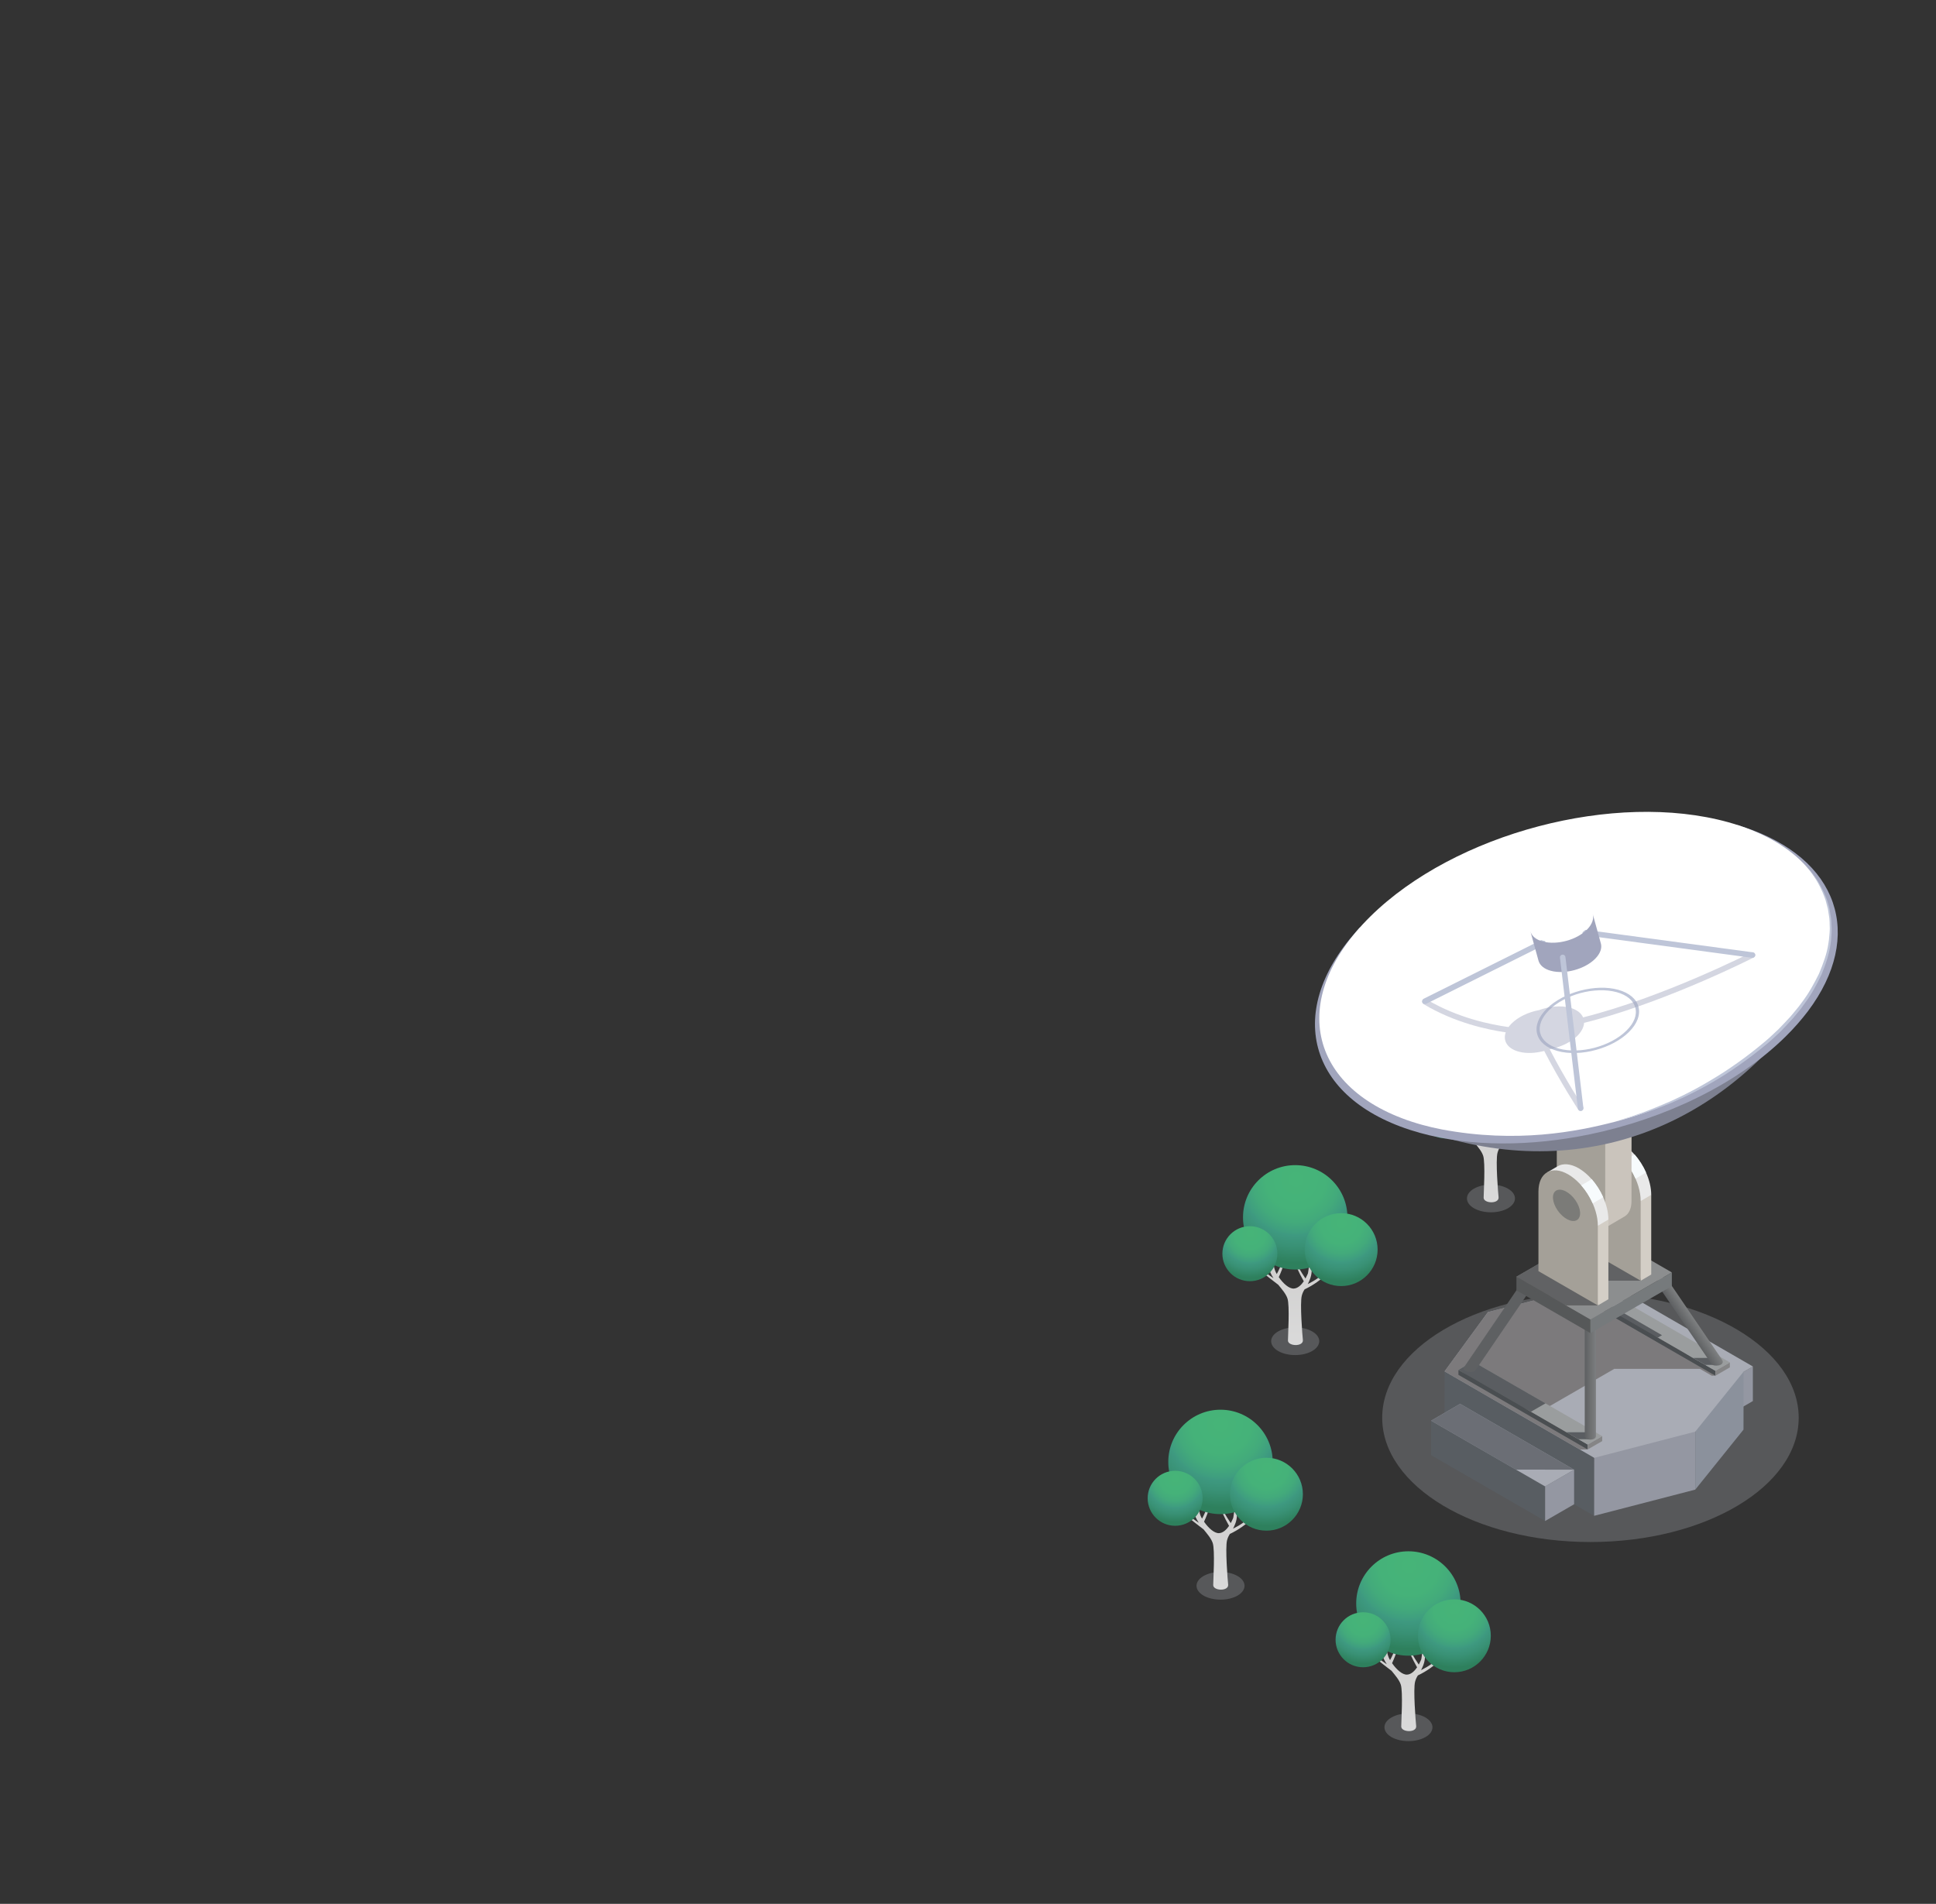 <?xml version="1.0" encoding="utf-8"?>
<!-- Generator: Adobe Illustrator 23.1.1, SVG Export Plug-In . SVG Version: 6.00 Build 0)  -->
<svg version="1.1" id="图层_1" xmlns="http://www.w3.org/2000/svg" xmlns:xlink="http://www.w3.org/1999/xlink" x="0px" y="0px"
	 viewBox="0 0 1943 1911" style="enable-background:new 0 0 1943 1911;" xml:space="preserve">
<rect x="0" y="0" width="1943" height="1911" fill="#333333" stroke="none"/>
<style type="text/css">
	.st0{opacity:0.3;fill:#ABAFB4;}
	.st1{fill:url(#SVGID_1_);}
	.st2{fill:url(#SVGID_2_);}
	.st3{fill:url(#SVGID_3_);}
	.st4{fill:url(#SVGID_4_);}
	.st5{display:none;opacity:0.16;fill:#ABAFB4;}
	.st6{fill:#696D7B;}
	.st7{fill:#9497A2;}
	.st8{fill:#A9ACB5;}
	.st9{fill:#8B919C;}
	.st10{fill:#585D62;}
	.st11{opacity:0.8;}
	.st12{fill:#716E6E;}
	.st13{opacity:0.8;fill:#5B5F65;}
	.st14{fill:#4A4E51;}
	.st15{fill:#858586;}
	.st16{fill:#9A9D9E;}
	.st17{opacity:0.8;fill:#4A4E51;}
	.st18{fill:url(#SVGID_5_);}
	.st19{fill:url(#SVGID_6_);}
	.st20{fill:#5E6062;}
	.st21{fill:#565859;}
	.st22{fill:#767A7C;}
	.st23{fill:#8C8E8F;}
	.st24{opacity:0.8;fill:#565859;}
	.st25{fill:#D3CEC6;}
	.st26{fill:#E9E9E9;}
	.st27{fill:#A4A098;}
	.st28{fill:#F7FBFD;}
	.st29{enable-background:new    ;}
	.st30{fill:#CAC4BC;}
	.st31{fill:#574C4C;}
	.st32{fill:#7B7B78;}
	.st33{fill:#7D8090;}
	.st34{fill:#A1A5BD;}
	.st35{fill:#FFFFFF;}
	.st36{fill:#BEC5D8;}
	.st37{opacity:0.46;fill:#A1A5BD;}
	.st38{fill:url(#SVGID_7_);}
	.st39{fill:url(#SVGID_8_);}
	.st40{fill:url(#SVGID_9_);}
	.st41{fill:url(#SVGID_10_);}
	.st42{fill:url(#SVGID_11_);}
	.st43{fill:url(#SVGID_12_);}
	.st44{fill:url(#SVGID_13_);}
	.st45{fill:url(#SVGID_14_);}
	.st46{fill:url(#SVGID_15_);}
	.st47{fill:url(#SVGID_16_);}
	.st48{fill:url(#SVGID_17_);}
	.st49{fill:url(#SVGID_18_);}
</style>
<g>
	<g>
		<path class="st0" d="M1513.4,1193.1c-9.4-5.4-24.7-5.4-34.1,0c-9.4,5.4-9.4,14.2,0,19.7c9.4,5.4,24.7,5.4,34.1,0
			C1522.8,1207.3,1522.8,1198.5,1513.4,1193.1z"/>
		<g>
			<g>
				<g>
					<g>
						<linearGradient id="SVGID_1_" gradientUnits="userSpaceOnUse" x1="1500.45" y1="1093.951" x2="1500.45" y2="1206.809">
							<stop  offset="0" style="stop-color:#CDCCCB"/>
							<stop  offset="1" style="stop-color:#DADADA"/>
						</linearGradient>
						<path class="st1" d="M1543.9,1116.9c-0.3-0.2-0.8-0.2-1,0.1c-6.4,7.4-13.3,15.2-22.6,21.8c-0.4-2.6-1.3-8.1-1.9-12.3l-1-0.2
							c0.2,2.8,0.8,7.3,1.8,13.2c-3.1,2.2-6.5,4.2-10.3,6.1c0.7-1.3,1.5-3.2,2.2-4.9c1-2.6,1.6-5.3,1.7-8.1c0.4-9.5,0.8-27,1.6-29.8
							l-2.7,0.6c-0.4,19.8-2.6,31.3-2.6,31.3s-0.9,2.4-2.5,5.3c-2.6-3.7-5-7.6-7.2-11.9l5.5-15.7l-0.7-0.7l-5.6,14.7
							c-1.7-3.5-3.4-7.4-5-11.7c-0.6-0.3-0.9-0.2-1.5-0.5c3.8,11.3,8.2,20.5,12.8,28.6c-2.5,3.6-5.9,7.1-10.1,7.3
							c-4.7,0.2-10.6-5.1-15-11.5c4.1-8.6,8.4-22.4,10.6-32.1h-1.5c-2.4,9.2-6.9,21.3-11.1,29c-0.2-0.4-0.5-0.8-0.7-1.2
							c-1-1.8-2-5.1-2.3-7.2c-1.2-8-3.1-21.8-4.3-33.3h-3.2c0.8,12.4,2.5,30.2,3.3,37.4c0.2,2,1.3,4,2.2,5.7
							c0.5,0.9,1.1,1.9,1.7,2.8c-2.2-1.6-4.5-3.2-6.7-4.7l-0.9-9.8l-0.4-0.2l-0.1,9c-5.4-3.9-9.6-7-9.6-7l-0.2,1.4
							c0,0,13.5,11,22.7,17.9c3.8,4.7,7.6,9,9.2,13.7c2.4,6.9,0.5,38,0.5,42.2c0,5.9,15.5,6.5,15-0.4c-0.5-4.4-3.1-37-1.1-44.6
							c0.7-2.6,1.6-4.4,2.8-6.3c18.1-8.6,28.5-21.3,38.3-33.2C1544.3,1117.5,1544.3,1117.1,1543.9,1116.9z"/>
						<g>
							<radialGradient id="SVGID_2_" cx="1496.894" cy="1040.641" r="83.694" gradientUnits="userSpaceOnUse">
								<stop  offset="0" style="stop-color:#46B478"/>
								<stop  offset="0.354" style="stop-color:#45B279"/>
								<stop  offset="0.517" style="stop-color:#43AA7B"/>
								<stop  offset="0.641" style="stop-color:#3F9E7F"/>
								<stop  offset="0.673" style="stop-color:#3E9980"/>
								<stop  offset="0.805" style="stop-color:#399175"/>
								<stop  offset="1" style="stop-color:#2E805D"/>
							</radialGradient>
							<circle class="st2" cx="1496.3" cy="1078.7" r="52.4"/>
						</g>
						<g>
							<radialGradient id="SVGID_3_" cx="1451.127" cy="1095.067" r="44.097" gradientUnits="userSpaceOnUse">
								<stop  offset="0" style="stop-color:#46B478"/>
								<stop  offset="0.354" style="stop-color:#45B279"/>
								<stop  offset="0.517" style="stop-color:#43AA7B"/>
								<stop  offset="0.641" style="stop-color:#3F9E7F"/>
								<stop  offset="0.673" style="stop-color:#3E9980"/>
								<stop  offset="0.805" style="stop-color:#399175"/>
								<stop  offset="1" style="stop-color:#2E805D"/>
							</radialGradient>
							<circle class="st3" cx="1450.8" cy="1115.1" r="27.6"/>
						</g>
						<g>
							<radialGradient id="SVGID_4_" cx="1542.797" cy="1084.507" r="58.407" gradientUnits="userSpaceOnUse">
								<stop  offset="0" style="stop-color:#46B478"/>
								<stop  offset="0.354" style="stop-color:#45B279"/>
								<stop  offset="0.517" style="stop-color:#43AA7B"/>
								<stop  offset="0.641" style="stop-color:#3F9E7F"/>
								<stop  offset="0.673" style="stop-color:#3E9980"/>
								<stop  offset="0.805" style="stop-color:#399175"/>
								<stop  offset="1" style="stop-color:#2E805D"/>
							</radialGradient>
							<circle class="st4" cx="1542.4" cy="1111.1" r="36.6"/>
						</g>
					</g>
				</g>
			</g>
		</g>
	</g>
	<g id="_x33_">
		<ellipse class="st0" cx="1596.2" cy="1423.1" rx="209" ry="124.7"/>
		<path class="st5" d="M1507.4,1333.8h-56.7c-7.5-7.6-16.2-14.9-26.6-21.7l-3.6-2.4c-2.3-1.5-4.7-3-7.1-4.5
			c-84.7-50.6-224-52-311.1-3.1c-3.8,2.2-7.5,4.4-11,6.7c-0.1,0-3.7,2.3-3.7,2.3c-77.7,50.4-75.9,127.9,6.8,177.3
			c38.1,22.8,87.1,35.8,137.6,39c64,4,130.5-7.9,180.3-35.8c3.8-2.1,7.4-4.3,10.8-6.6l45.3,10.7l53.5,30.9h28.7l7.9-5.2h41.3
			L1507.4,1333.8z"/>
		<g>
			<g>
				<g id="Axonometric_Cube_16_">
					<polygon id="Cube_face_-_left_163_" class="st6" points="1730.1,1388.4 1615.7,1322.4 1615.7,1357.1 1730.1,1423.1 					"/>
					<polygon id="Cube_face_-_right_164_" class="st7" points="1759.2,1406.3 1730.1,1423.1 1730.1,1388.4 1759.2,1371.6 					"/>
					<polygon id="Cube_face_-_top_164_" class="st8" points="1730.1,1388.4 1615.7,1322.4 1644.8,1305.5 1759.2,1371.6 					"/>
				</g>
				<g>
					<polygon class="st9" points="1749.9,1376.8 1749.8,1435 1701.4,1495.2 1701.4,1413.5 					"/>
					<polygon class="st10" points="1449.8,1376.5 1449.7,1434.8 1599.9,1521.5 1600,1439.8 					"/>
					<polygon class="st7" points="1701.4,1413.5 1701.4,1495.2 1599.9,1521.5 1600,1439.8 					"/>
					<polygon class="st8" points="1599.5,1290 1493.3,1317 1449.8,1376.5 1600,1463.3 1701.4,1437 1749.9,1376.8 					"/>
				</g>
				<g class="st11">
					<polygon class="st12" points="1706.1,1374 1718,1380.9 1721.6,1380.9 1608,1294.9 1591.8,1291.9 1493.3,1317 1449.8,1376.5 
						1585.5,1454.9 1593.4,1454.9 1548.5,1415.3 1620.1,1374 					"/>
				</g>
				<g id="Axonometric_Cube_14_">
					<polygon id="Cube_face_-_left_346_" class="st10" points="1550.7,1492 1436.3,1426 1436.3,1460.6 1550.7,1526.7 					"/>
					<polygon id="Cube_face_-_right_347_" class="st7" points="1579.8,1509.9 1550.7,1526.7 1550.7,1492 1579.8,1475.2 					"/>
					<polygon id="Cube_face_-_top_356_" class="st8" points="1550.7,1492 1436.3,1426 1465.4,1409.1 1579.8,1475.2 					"/>
					<polygon id="Cube_face_-_top_355_" class="st13" points="1521.3,1475.1 1436.3,1426 1465.4,1409.1 1579.8,1475.2 					"/>
				</g>
				<g id="Axonometric_Cube_17_">
					<polygon id="Cube_face_-_left_113_" class="st14" points="1721.6,1375.9 1591.8,1301 1591.8,1306 1721.6,1380.9 					"/>
					<polygon id="Cube_face_-_right_113_" class="st15" points="1736.1,1372.5 1721.6,1380.9 1721.6,1375.9 1736.1,1367.5 					"/>
					<polygon id="Cube_face_-_top_113_" class="st16" points="1721.6,1375.9 1591.8,1301 1606.4,1292.6 1736.1,1367.5 					"/>
					<polygon class="st17" points="1591.8,1301 1650,1336.7 1663.9,1342.6 1668,1340.2 1596,1298.6 					"/>
					<polygon class="st17" points="1724.9,1363 1699.2,1363 1711.3,1370 1724.9,1370 					"/>
				</g>
				<g id="Axonometric_Cube_13_">
					<polygon id="Cube_face_-_left_208_" class="st14" points="1593.4,1449.9 1463.7,1375 1463.7,1380 1593.4,1454.9 					"/>
					<polygon id="Cube_face_-_right_209_" class="st15" points="1608,1446.5 1593.4,1454.9 1593.4,1449.9 1608,1441.5 					"/>
					<polygon id="Cube_face_-_top_221_" class="st16" points="1593.4,1449.9 1463.7,1375 1478.2,1366.6 1608,1441.5 					"/>
					<polygon id="Cube_face_-_top_209_" class="st17" points="1536.5,1417 1504.4,1400.9 1463.7,1375 1478.2,1366.6 1551.1,1408.6 
											"/>
				</g>
				<g class="st11">
					<polygon class="st14" points="1597.8,1437.6 1572,1437.6 1584.1,1444.6 1597.8,1444.6 					"/>
				</g>
				<linearGradient id="SVGID_5_" gradientUnits="userSpaceOnUse" x1="1590.603" y1="1384.645" x2="1602.291" y2="1384.645">
					<stop  offset="0" style="stop-color:#5E6062"/>
					<stop  offset="1" style="stop-color:#7E8081"/>
				</linearGradient>
				<path class="st18" d="M1596.1,1324.3c-3.1,0-5.6,2.5-5.6,5.6v111.6c0,4.7,11.2,4.7,11.2,0v-111.6
					C1601.7,1326.8,1599.2,1324.3,1596.1,1324.3z"/>
				<linearGradient id="SVGID_6_" gradientUnits="userSpaceOnUse" x1="1690.943" y1="1330.189" x2="1700.383" y2="1323.839">
					<stop  offset="0" style="stop-color:#5E6062"/>
					<stop  offset="1" style="stop-color:#7E8081"/>
				</linearGradient>
				<path class="st19" d="M1728.2,1364.7l-54.5-80.1c-1.7-2.6-5.2-3.2-7.8-1.5c-2.6,1.7-3.2,5.2-1.5,7.8l53.2,78.1
					C1719.6,1372.2,1732.2,1371.1,1728.2,1364.7z"/>
				<path class="st20" d="M1525.9,1289.3l-56.8,83.4c-2.6,3.2,8.9,7,12,2.3l54.1-79.4c1.7-2.6,1.1-6-1.5-7.8
					C1531.1,1286.1,1527.6,1286.7,1525.9,1289.3z"/>
				<g id="Axonometric_Cube_18_">
					<polygon id="Cube_face_-_left_161_" class="st21" points="1596.2,1324.4 1521.9,1281.5 1521.9,1295.2 1596.2,1338.1 					"/>
					<polygon id="Cube_face_-_right_162_" class="st22" points="1677.9,1290.9 1596.2,1338.1 1596.2,1324.4 1677.9,1277.2 					"/>
					<polygon id="Cube_face_-_top_400_" class="st23" points="1596.2,1324.4 1521.9,1281.5 1603.6,1234.3 1677.9,1277.2 					"/>
					<polygon id="Cube_face_-_top_223_" class="st24" points="1571.8,1310.3 1546.6,1301 1521.9,1281.5 1603.6,1234.3 
						1603.7,1310.3 					"/>
					<polygon id="Cube_face_-_top_162_" class="st24" points="1607.5,1285.5 1589.5,1276.2 1564.9,1256.7 1646.6,1209.5 
						1646.7,1285.5 					"/>
				</g>
				<g>
					<polygon class="st25" points="1628,1191 1646.7,1285.5 1657.2,1279.3 1657.2,1199.3 					"/>
					<path class="st26" d="M1652,1177c-2.9-6.6-6.9-12.8-11.5-18.1c-3.9-4.5-8.4-8.3-13-11c-8.3-4.8-15.8-5.2-21.2-2.1l-10.5,6.2
						l50.9,53.5l10.5-6.2C1657.2,1192.1,1655.3,1184.4,1652,1177z"/>
					<path class="st27" d="M1616.9,1154c-16.5-9.5-29.8-1.9-29.9,17.1l0,80l59.6,34.4l0-80C1646.7,1186.6,1633.4,1163.5,1616.9,1154
						z"/>
					<path class="st28" d="M1640.5,1158.8l-10.5,6.2c4.7,5.3,8.6,11.6,11.5,18.1l10.5-6.2
						C1649.1,1170.4,1645.1,1164.1,1640.5,1158.8z"/>
				</g>
				<g class="st29">
					<path class="st30" d="M1611.1,1080.5l-7.2,156.1l26.4-15.5c4.4-2.5,7.1-7.9,7.1-15.6l0.1-140.5L1611.1,1080.5z"/>
					<polygon class="st31" points="1588.9,1036.9 1562.5,1052.5 1611.1,1080.5 1637.5,1065 					"/>
					<path class="st27" d="M1562.5,1052.5l-0.1,140.5c0,15.4,10.8,34.2,24.2,42c13.4,7.8,24.4,1.5,24.4-13.9l0.1-140.5
						L1562.5,1052.5z"/>
				</g>
				<g>
					<polygon class="st25" points="1585.1,1215.8 1603.7,1310.3 1614.2,1304.1 1614.2,1224.1 					"/>
					<path class="st26" d="M1609,1201.8c-2.9-6.6-6.9-12.8-11.5-18.1c-3.9-4.5-8.4-8.3-13-11c-8.3-4.8-15.8-5.2-21.2-2.1l-10.5,6.2
						l50.9,53.5l10.5-6.2C1614.2,1217,1612.3,1209.2,1609,1201.8z"/>
					<path class="st27" d="M1573.9,1178.8c-16.5-9.5-29.8-1.9-29.9,17.1l0,80l59.6,34.4l0-80
						C1603.7,1211.4,1590.4,1188.4,1573.9,1178.8z"/>
					<path class="st28" d="M1597.5,1183.6l-10.5,6.2c4.7,5.3,8.6,11.6,11.5,18.1l10.5-6.2
						C1606.1,1195.2,1602.1,1188.9,1597.5,1183.6z"/>
				</g>
			</g>
			<path class="st32" d="M1579,1202c-6.5-7.5-14.8-10.1-18.6-5.8c-3.8,4.3-1.5,14,5,21.5c6.5,7.5,14.8,10.1,18.6,5.8
				C1587.8,1219.1,1585.5,1209.5,1579,1202z"/>
		</g>
		<g>
			<g>
				<path class="st33" d="M1395.6,1121.3c152.6,70.6,311.8,30.8,412.7-106.8L1395.6,1121.3z"/>
				<path class="st34" d="M1749,829.8l-4.9-1.6l-379.6,103l-3.4,3.8c-73.6,82.6-47,171.3,63.9,202.1c51.2,14.2,111.7,13.7,170.9,1.4
					c75-15.6,147.8-50.3,196.3-98.2c8.4-8.3,15.8-16.8,22.2-25.2C1871.5,939.2,1845.7,861.1,1749,829.8z"/>
				<path class="st35" d="M1734.5,825.3c-113.6-31.5-274.4,10.9-359.3,94.7c-84.9,83.9-61.7,177.4,51.9,209
					c6.6,1.8,13.3,3.4,20.1,4.7c74.8,14,135,2.3,173.8-7.8c82.4-21.4,134.6-64.9,154.2-81.3c3.8-3.4,7.6-6.9,11.1-10.4
					c60.3-59.6,66.1-124.1,23.6-167.7C1792.6,848.8,1767.3,834.4,1734.5,825.3z"/>
				<path class="st36" d="M1624.1,993.5c-22.6-6.3-54.8,2.2-71.7,18.9c-8.4,8.3-11.8,17.3-9.7,25.4c2.1,8,9.3,14,20.3,17.1
					c11.6,3.2,25.7,2.6,38.9-1.1c12.7-3.5,24.6-9.7,32.8-17.8c8.4-8.3,11.8-17.3,9.7-25.4C1642.4,1002.7,1635.1,996.6,1624.1,993.5z
					 M1632.2,1034.6c-16,15.8-46.4,23.8-67.8,17.9c-10.1-2.8-16.7-8.3-18.6-15.5c-1.9-7.3,1.3-15.5,9-23.2
					c7.8-7.7,19.1-13.6,31-16.9c12.5-3.4,25.8-4,36.8-1c10.1,2.8,16.7,8.3,18.6,15.5C1643.2,1018.8,1640,1027,1632.2,1034.6z"/>
			</g>
			<path class="st37" d="M1761.3,957.3c-0.7-1.4-2.4-1.9-3.8-1.2c-1,0.5-88.7,45.1-168.7,65.1c-1.9-4.4-6.4-7.9-13.4-9.8
				c-9.2-2.4-20.6-1.2-30.8,2.5c-10.6,2-21,6.8-27.7,13.6c-1.1,1.1-2,2.2-2.9,3.4c-17.6-2.4-51.1-9.1-82.4-27.8
				c-1.3-0.8-3-0.4-3.8,1c-0.8,1.3-0.4,3,1,3.8c30.8,18.5,63.7,25.6,82.4,28.3c-3.1,8.6,1.7,16.5,13.5,19.5c7.6,2,16.5,1.4,25.1-0.8
				c15.7,30.6,34,58.7,34.2,59c0.7,1,1.9,1.5,3.1,1.2c0.3-0.1,0.5-0.2,0.8-0.4c1.3-0.8,1.7-2.6,0.8-3.9
				c-0.2-0.3-17.9-27.6-33.4-57.6c10.8-2.1,21.2-6.9,27.9-13.6c4.2-4.3,6.4-8.8,6.6-12.9c3.8-1,7.7-2,11.5-3
				c77.5-21.3,157.8-62.1,158.7-62.6C1761.5,960.3,1762,958.7,1761.3,957.3z"/>
			<g>
				<g>
					<path class="st36" d="M1759.6,961.3c-0.3,0.1-0.7,0.1-1.1,0.1l-167.9-22.6c-1.5-0.2-2.6-1.6-2.4-3.1c0.2-1.5,1.6-2.6,3.1-2.4
						l167.9,22.6c1.5,0.2,2.6,1.6,2.4,3.1C1761.5,960.1,1760.6,961,1759.6,961.3z"/>
				</g>
				<g>
					<path class="st36" d="M1430.7,1007.7c-1.3,0.3-2.6-0.2-3.2-1.4c-0.7-1.4-0.1-3.1,1.3-3.8l118.2-59c1.4-0.7,3.1-0.1,3.8,1.3
						c0.7,1.4,0.1,3.1-1.3,3.8l-118.2,59C1431,1007.6,1430.8,1007.6,1430.7,1007.7z"/>
				</g>
				<g id="Axonometric_Cylinder_6_">
					
						<ellipse id="Cylinder_face_91_" transform="matrix(0.964 -0.265 0.265 0.964 -189.209 447.746)" class="st35" cx="1567.2" cy="926.1" rx="32.5" ry="18.8"/>
					<path id="Cylinder_body_86_" class="st34" d="M1598.5,917.4l8.1,29.4c1.4,4.7-0.4,10.2-5.6,15.5
						c-10.3,10.4-30.1,15.9-44.3,12.2c-7-1.8-11.3-5.6-12.6-10.1l-8.1-29.4c1.3,4.6,5.6,8.3,12.6,10.1c14.2,3.7,34-1.7,44.3-12.2
						C1598.1,927.6,1599.8,922,1598.5,917.4z"/>
				</g>
				<g>
					<path class="st36" d="M1587.1,1115c-0.1,0-0.3,0.1-0.4,0.1c-1.5,0.2-2.9-0.9-3.1-2.4l-18-151.4c-0.2-1.5,0.9-2.9,2.4-3.1
						c1.5-0.2,2.9,0.9,3.1,2.4l18,151.4C1589.3,1113.3,1588.4,1114.6,1587.1,1115z"/>
				</g>
			</g>
			<path class="st36" d="M1834.4,906c-1-4-2.8-7.5-4.2-10.9c-3.2-6.6-6.4-12.1-9.7-16.2c-2.9-4.3-5.9-7.2-7.7-9.3
				c-1.9-2.1-2.9-3.2-2.9-3.2s1,1.1,2.8,3.3c1.8,2.1,4.6,5.1,7.4,9.5c3.1,4.2,6.1,9.8,9,16.3c1.2,3.4,3,6.8,3.8,10.8
				c0.5,1.9,1.1,3.9,1.6,6c0.4,2.1,0.6,4.2,1,6.4c0.9,4.4,0.7,9,0.9,13.7c0,2.4-0.3,4.8-0.5,7.2c-0.2,2.5-0.4,4.9-0.9,7.4
				c-1.4,10.1-5.2,20.2-9.4,30.3c-4.9,9.9-10.4,20-17.5,29.2c-3.3,4.8-7.3,9.1-11,13.7c-3.9,4.4-8.2,8.7-12.2,12.9
				c-4.4,4-8.6,8.3-13.1,12c-4.5,3.8-9.1,7.5-13.7,11.1c-9.2,7.2-18.6,13.8-27.9,19.9c-9.4,6-18.6,11.5-27.6,16.4
				c-9,4.9-17.7,9.1-25.8,12.8c-8.2,3.5-15.7,6.7-22.5,9.3c-6.7,2.7-12.8,4.5-17.7,6.3c-10,3-15.7,4.7-15.7,4.7s5.8-1.5,15.8-4.2
				c5-1.6,11.1-3.2,17.9-5.7c6.9-2.3,14.6-5.3,22.8-8.7c8.2-3.6,17-7.6,26.1-12.4c9.1-4.7,18.5-10.1,28-16.1
				c9.4-6.1,18.9-12.7,28.3-19.9c4.7-3.6,9.3-7.3,13.9-11.1c4.7-3.9,8.8-8,13.3-12.1c4.2-4.5,8.3-8.6,12.3-13.1
				c3.7-4.7,7.9-9.1,11.1-14c7.2-9.4,12.8-19.7,17.6-29.9c4.3-10.4,7.9-20.8,9.2-31.1c0.5-2.5,0.7-5.1,0.8-7.6
				c0.1-2.5,0.4-5,0.3-7.4c-0.3-4.9-0.2-9.6-1.2-14c-0.4-2.2-0.7-4.4-1.1-6.5C1835.6,910,1835,908,1834.4,906z"/>
		</g>
	</g>
	<g>
		<path class="st0" d="M1430.6,1723.9c-9.4-5.4-24.7-5.4-34.1,0c-9.4,5.4-9.4,14.2,0,19.7c9.4,5.4,24.7,5.4,34.1,0
			C1440,1738.2,1440,1729.4,1430.6,1723.9z"/>
		<g>
			<g>
				<g>
					<g>
						<linearGradient id="SVGID_7_" gradientUnits="userSpaceOnUse" x1="1417.661" y1="1624.783" x2="1417.661" y2="1737.641">
							<stop  offset="0" style="stop-color:#CDCCCB"/>
							<stop  offset="1" style="stop-color:#DADADA"/>
						</linearGradient>
						<path class="st38" d="M1461.2,1647.7c-0.3-0.2-0.8-0.2-1,0.1c-6.4,7.4-13.3,15.2-22.6,21.8c-0.4-2.6-1.3-8.1-1.9-12.3l-1-0.2
							c0.2,2.8,0.8,7.3,1.8,13.2c-3.1,2.2-6.5,4.2-10.3,6.1c0.7-1.3,1.5-3.2,2.2-4.9c1-2.6,1.6-5.3,1.7-8.1c0.4-9.5,0.8-27,1.6-29.8
							l-2.7,0.6c-0.4,19.8-2.6,31.3-2.6,31.3s-0.9,2.4-2.5,5.3c-2.6-3.7-5-7.6-7.2-11.9l5.5-15.7l-0.7-0.7l-5.6,14.7
							c-1.7-3.5-3.4-7.4-5-11.7c-0.6-0.3-0.9-0.2-1.5-0.5c3.8,11.3,8.2,20.5,12.8,28.6c-2.5,3.6-5.9,7.1-10.1,7.3
							c-4.7,0.2-10.6-5.1-15-11.5c4.1-8.6,8.4-22.4,10.6-32.1h-1.5c-2.4,9.2-6.9,21.3-11.1,29c-0.2-0.4-0.5-0.8-0.7-1.2
							c-1-1.8-2-5.1-2.3-7.2c-1.2-8-3.1-21.8-4.3-33.3h-3.2c0.8,12.4,2.5,30.2,3.3,37.4c0.2,2,1.3,4,2.2,5.7
							c0.5,0.9,1.1,1.9,1.7,2.8c-2.2-1.6-4.5-3.2-6.7-4.7l-0.9-9.8l-0.4-0.2l-0.1,9c-5.4-3.9-9.6-7-9.6-7l-0.2,1.4
							c0,0,13.5,11,22.7,17.9c3.8,4.7,7.6,9,9.2,13.7c2.4,6.9,0.5,38,0.5,42.2c0,5.9,15.5,6.5,15-0.4c-0.5-4.4-3.1-37-1.1-44.6
							c0.7-2.6,1.6-4.4,2.8-6.3c18.1-8.6,28.5-21.3,38.3-33.2C1461.6,1648.3,1461.5,1647.9,1461.2,1647.7z"/>
						<g>
							<radialGradient id="SVGID_8_" cx="1414.104" cy="1571.473" r="83.694" gradientUnits="userSpaceOnUse">
								<stop  offset="0" style="stop-color:#46B478"/>
								<stop  offset="0.354" style="stop-color:#45B279"/>
								<stop  offset="0.517" style="stop-color:#43AA7B"/>
								<stop  offset="0.641" style="stop-color:#3F9E7F"/>
								<stop  offset="0.673" style="stop-color:#3E9980"/>
								<stop  offset="0.805" style="stop-color:#399175"/>
								<stop  offset="1" style="stop-color:#2E805D"/>
							</radialGradient>
							<circle class="st39" cx="1413.5" cy="1609.5" r="52.4"/>
						</g>
						<g>
							<radialGradient id="SVGID_9_" cx="1368.338" cy="1625.899" r="44.097" gradientUnits="userSpaceOnUse">
								<stop  offset="0" style="stop-color:#46B478"/>
								<stop  offset="0.354" style="stop-color:#45B279"/>
								<stop  offset="0.517" style="stop-color:#43AA7B"/>
								<stop  offset="0.641" style="stop-color:#3F9E7F"/>
								<stop  offset="0.673" style="stop-color:#3E9980"/>
								<stop  offset="0.805" style="stop-color:#399175"/>
								<stop  offset="1" style="stop-color:#2E805D"/>
							</radialGradient>
							<circle class="st40" cx="1368" cy="1645.9" r="27.6"/>
						</g>
						<g>
							<radialGradient id="SVGID_10_" cx="1460.008" cy="1615.339" r="58.407" gradientUnits="userSpaceOnUse">
								<stop  offset="0" style="stop-color:#46B478"/>
								<stop  offset="0.354" style="stop-color:#45B279"/>
								<stop  offset="0.517" style="stop-color:#43AA7B"/>
								<stop  offset="0.641" style="stop-color:#3F9E7F"/>
								<stop  offset="0.673" style="stop-color:#3E9980"/>
								<stop  offset="0.805" style="stop-color:#399175"/>
								<stop  offset="1" style="stop-color:#2E805D"/>
							</radialGradient>
							<circle class="st41" cx="1459.6" cy="1641.9" r="36.6"/>
						</g>
					</g>
				</g>
			</g>
		</g>
	</g>
	<g>
		<path class="st0" d="M1316.9,1336.4c-9.4-5.4-24.7-5.4-34.1,0c-9.4,5.4-9.4,14.2,0,19.7c9.4,5.4,24.7,5.4,34.1,0
			C1326.4,1350.6,1326.4,1341.8,1316.9,1336.4z"/>
		<g>
			<g>
				<g>
					<g>
						<linearGradient id="SVGID_11_" gradientUnits="userSpaceOnUse" x1="1304.034" y1="1237.201" x2="1304.034" y2="1350.059">
							<stop  offset="0" style="stop-color:#CDCCCB"/>
							<stop  offset="1" style="stop-color:#DADADA"/>
						</linearGradient>
						<path class="st42" d="M1347.5,1260.2c-0.3-0.2-0.8-0.2-1,0.1c-6.4,7.4-13.3,15.2-22.6,21.8c-0.4-2.6-1.3-8.1-1.9-12.3l-1-0.2
							c0.2,2.8,0.8,7.3,1.8,13.2c-3.1,2.2-6.5,4.2-10.3,6.1c0.7-1.3,1.5-3.2,2.2-4.9c1-2.6,1.6-5.3,1.7-8.1c0.4-9.5,0.8-27,1.6-29.8
							l-2.7,0.6c-0.4,19.8-2.6,31.3-2.6,31.3s-0.9,2.4-2.5,5.3c-2.6-3.7-5-7.6-7.2-11.9l5.5-15.7l-0.7-0.7l-5.6,14.7
							c-1.7-3.5-3.4-7.4-5-11.7c-0.6-0.3-0.9-0.2-1.5-0.5c3.8,11.3,8.2,20.5,12.8,28.6c-2.5,3.6-5.9,7.1-10.1,7.3
							c-4.7,0.2-10.6-5.1-15-11.5c4.1-8.6,8.4-22.4,10.6-32.1h-1.5c-2.4,9.2-6.9,21.3-11.1,29c-0.2-0.4-0.5-0.8-0.7-1.2
							c-1-1.8-2-5.1-2.3-7.2c-1.2-8-3.1-21.8-4.3-33.3h-3.2c0.8,12.4,2.5,30.2,3.3,37.4c0.2,2,1.3,4,2.2,5.7
							c0.5,0.9,1.1,1.9,1.7,2.8c-2.2-1.6-4.5-3.2-6.7-4.7l-0.9-9.8l-0.4-0.2l-0.1,9c-5.4-3.9-9.6-7-9.6-7l-0.2,1.4
							c0,0,13.5,11,22.7,17.9c3.8,4.7,7.6,9,9.2,13.7c2.4,6.9,0.5,38,0.5,42.2c0,5.9,15.5,6.5,15-0.4c-0.5-4.4-3.1-37-1.1-44.6
							c0.7-2.6,1.6-4.4,2.8-6.3c18.1-8.6,28.5-21.3,38.3-33.2C1347.9,1260.7,1347.8,1260.4,1347.5,1260.2z"/>
						<g>
							<radialGradient id="SVGID_12_" cx="1300.478" cy="1183.891" r="83.694" gradientUnits="userSpaceOnUse">
								<stop  offset="0" style="stop-color:#46B478"/>
								<stop  offset="0.354" style="stop-color:#45B279"/>
								<stop  offset="0.517" style="stop-color:#43AA7B"/>
								<stop  offset="0.641" style="stop-color:#3F9E7F"/>
								<stop  offset="0.673" style="stop-color:#3E9980"/>
								<stop  offset="0.805" style="stop-color:#399175"/>
								<stop  offset="1" style="stop-color:#2E805D"/>
							</radialGradient>
							<circle class="st43" cx="1299.9" cy="1221.9" r="52.4"/>
						</g>
						<g>
							<radialGradient id="SVGID_13_" cx="1254.711" cy="1238.317" r="44.097" gradientUnits="userSpaceOnUse">
								<stop  offset="0" style="stop-color:#46B478"/>
								<stop  offset="0.354" style="stop-color:#45B279"/>
								<stop  offset="0.517" style="stop-color:#43AA7B"/>
								<stop  offset="0.641" style="stop-color:#3F9E7F"/>
								<stop  offset="0.673" style="stop-color:#3E9980"/>
								<stop  offset="0.805" style="stop-color:#399175"/>
								<stop  offset="1" style="stop-color:#2E805D"/>
							</radialGradient>
							<circle class="st44" cx="1254.4" cy="1258.4" r="27.6"/>
						</g>
						<g>
							<radialGradient id="SVGID_14_" cx="1346.381" cy="1227.757" r="58.407" gradientUnits="userSpaceOnUse">
								<stop  offset="0" style="stop-color:#46B478"/>
								<stop  offset="0.354" style="stop-color:#45B279"/>
								<stop  offset="0.517" style="stop-color:#43AA7B"/>
								<stop  offset="0.641" style="stop-color:#3F9E7F"/>
								<stop  offset="0.673" style="stop-color:#3E9980"/>
								<stop  offset="0.805" style="stop-color:#399175"/>
								<stop  offset="1" style="stop-color:#2E805D"/>
							</radialGradient>
							<circle class="st45" cx="1346" cy="1254.3" r="36.6"/>
						</g>
					</g>
				</g>
			</g>
		</g>
	</g>
	<g>
		<path class="st0" d="M1242,1581.9c-9.4-5.4-24.7-5.4-34.1,0s-9.4,14.2,0,19.7c9.4,5.4,24.7,5.4,34.1,0
			C1251.4,1596.1,1251.4,1587.3,1242,1581.9z"/>
		<g>
			<g>
				<g>
					<g>
						<linearGradient id="SVGID_15_" gradientUnits="userSpaceOnUse" x1="1229.055" y1="1482.707" x2="1229.055" y2="1595.565">
							<stop  offset="0" style="stop-color:#CDCCCB"/>
							<stop  offset="1" style="stop-color:#DADADA"/>
						</linearGradient>
						<path class="st46" d="M1272.5,1505.7c-0.3-0.2-0.8-0.2-1,0.1c-6.4,7.4-13.3,15.2-22.6,21.8c-0.4-2.6-1.3-8.1-1.9-12.3l-1-0.2
							c0.2,2.8,0.8,7.3,1.8,13.2c-3.1,2.2-6.5,4.2-10.3,6.1c0.7-1.3,1.5-3.2,2.2-4.9c1-2.6,1.6-5.3,1.7-8.1c0.4-9.5,0.8-27,1.6-29.8
							l-2.7,0.6c-0.4,19.8-2.6,31.3-2.6,31.3s-0.9,2.4-2.5,5.3c-2.6-3.7-5-7.6-7.2-11.9l5.5-15.7l-0.7-0.7l-5.6,14.7
							c-1.7-3.5-3.4-7.4-5-11.7c-0.6-0.3-0.9-0.2-1.5-0.5c3.8,11.3,8.2,20.5,12.8,28.6c-2.5,3.6-5.9,7.1-10.1,7.3
							c-4.7,0.2-10.6-5.1-15-11.5c4.1-8.6,8.4-22.4,10.6-32.1h-1.5c-2.4,9.2-6.9,21.3-11.1,29c-0.2-0.4-0.5-0.8-0.7-1.2
							c-1-1.8-2-5.1-2.3-7.2c-1.2-8-3.1-21.8-4.3-33.3h-3.2c0.8,12.4,2.5,30.2,3.3,37.4c0.2,2,1.3,4,2.2,5.7
							c0.5,0.9,1.1,1.9,1.7,2.8c-2.2-1.6-4.5-3.2-6.7-4.7l-0.9-9.8l-0.4-0.2l-0.1,9c-5.4-3.9-9.6-7-9.6-7l-0.2,1.4
							c0,0,13.5,11,22.7,17.9c3.8,4.7,7.6,9,9.2,13.7c2.4,6.9,0.5,38,0.5,42.2c0,5.9,15.5,6.5,15-0.4c-0.5-4.4-3.1-37-1.1-44.6
							c0.7-2.6,1.6-4.4,2.8-6.3c18.1-8.6,28.5-21.3,38.3-33.2C1272.9,1506.2,1272.9,1505.9,1272.5,1505.7z"/>
						<g>
							<radialGradient id="SVGID_16_" cx="1225.498" cy="1429.397" r="83.694" gradientUnits="userSpaceOnUse">
								<stop  offset="0" style="stop-color:#46B478"/>
								<stop  offset="0.354" style="stop-color:#45B279"/>
								<stop  offset="0.517" style="stop-color:#43AA7B"/>
								<stop  offset="0.641" style="stop-color:#3F9E7F"/>
								<stop  offset="0.673" style="stop-color:#3E9980"/>
								<stop  offset="0.805" style="stop-color:#399175"/>
								<stop  offset="1" style="stop-color:#2E805D"/>
							</radialGradient>
							<circle class="st47" cx="1224.9" cy="1467.4" r="52.4"/>
						</g>
						<g>
							<radialGradient id="SVGID_17_" cx="1179.732" cy="1483.823" r="44.097" gradientUnits="userSpaceOnUse">
								<stop  offset="0" style="stop-color:#46B478"/>
								<stop  offset="0.354" style="stop-color:#45B279"/>
								<stop  offset="0.517" style="stop-color:#43AA7B"/>
								<stop  offset="0.641" style="stop-color:#3F9E7F"/>
								<stop  offset="0.673" style="stop-color:#3E9980"/>
								<stop  offset="0.805" style="stop-color:#399175"/>
								<stop  offset="1" style="stop-color:#2E805D"/>
							</radialGradient>
							<circle class="st48" cx="1179.4" cy="1503.9" r="27.6"/>
						</g>
						<g>
							<radialGradient id="SVGID_18_" cx="1271.402" cy="1473.263" r="58.407" gradientUnits="userSpaceOnUse">
								<stop  offset="0" style="stop-color:#46B478"/>
								<stop  offset="0.354" style="stop-color:#45B279"/>
								<stop  offset="0.517" style="stop-color:#43AA7B"/>
								<stop  offset="0.641" style="stop-color:#3F9E7F"/>
								<stop  offset="0.673" style="stop-color:#3E9980"/>
								<stop  offset="0.805" style="stop-color:#399175"/>
								<stop  offset="1" style="stop-color:#2E805D"/>
							</radialGradient>
							<circle class="st49" cx="1271" cy="1499.8" r="36.6"/>
						</g>
					</g>
				</g>
			</g>
		</g>
	</g>
</g>
</svg>
